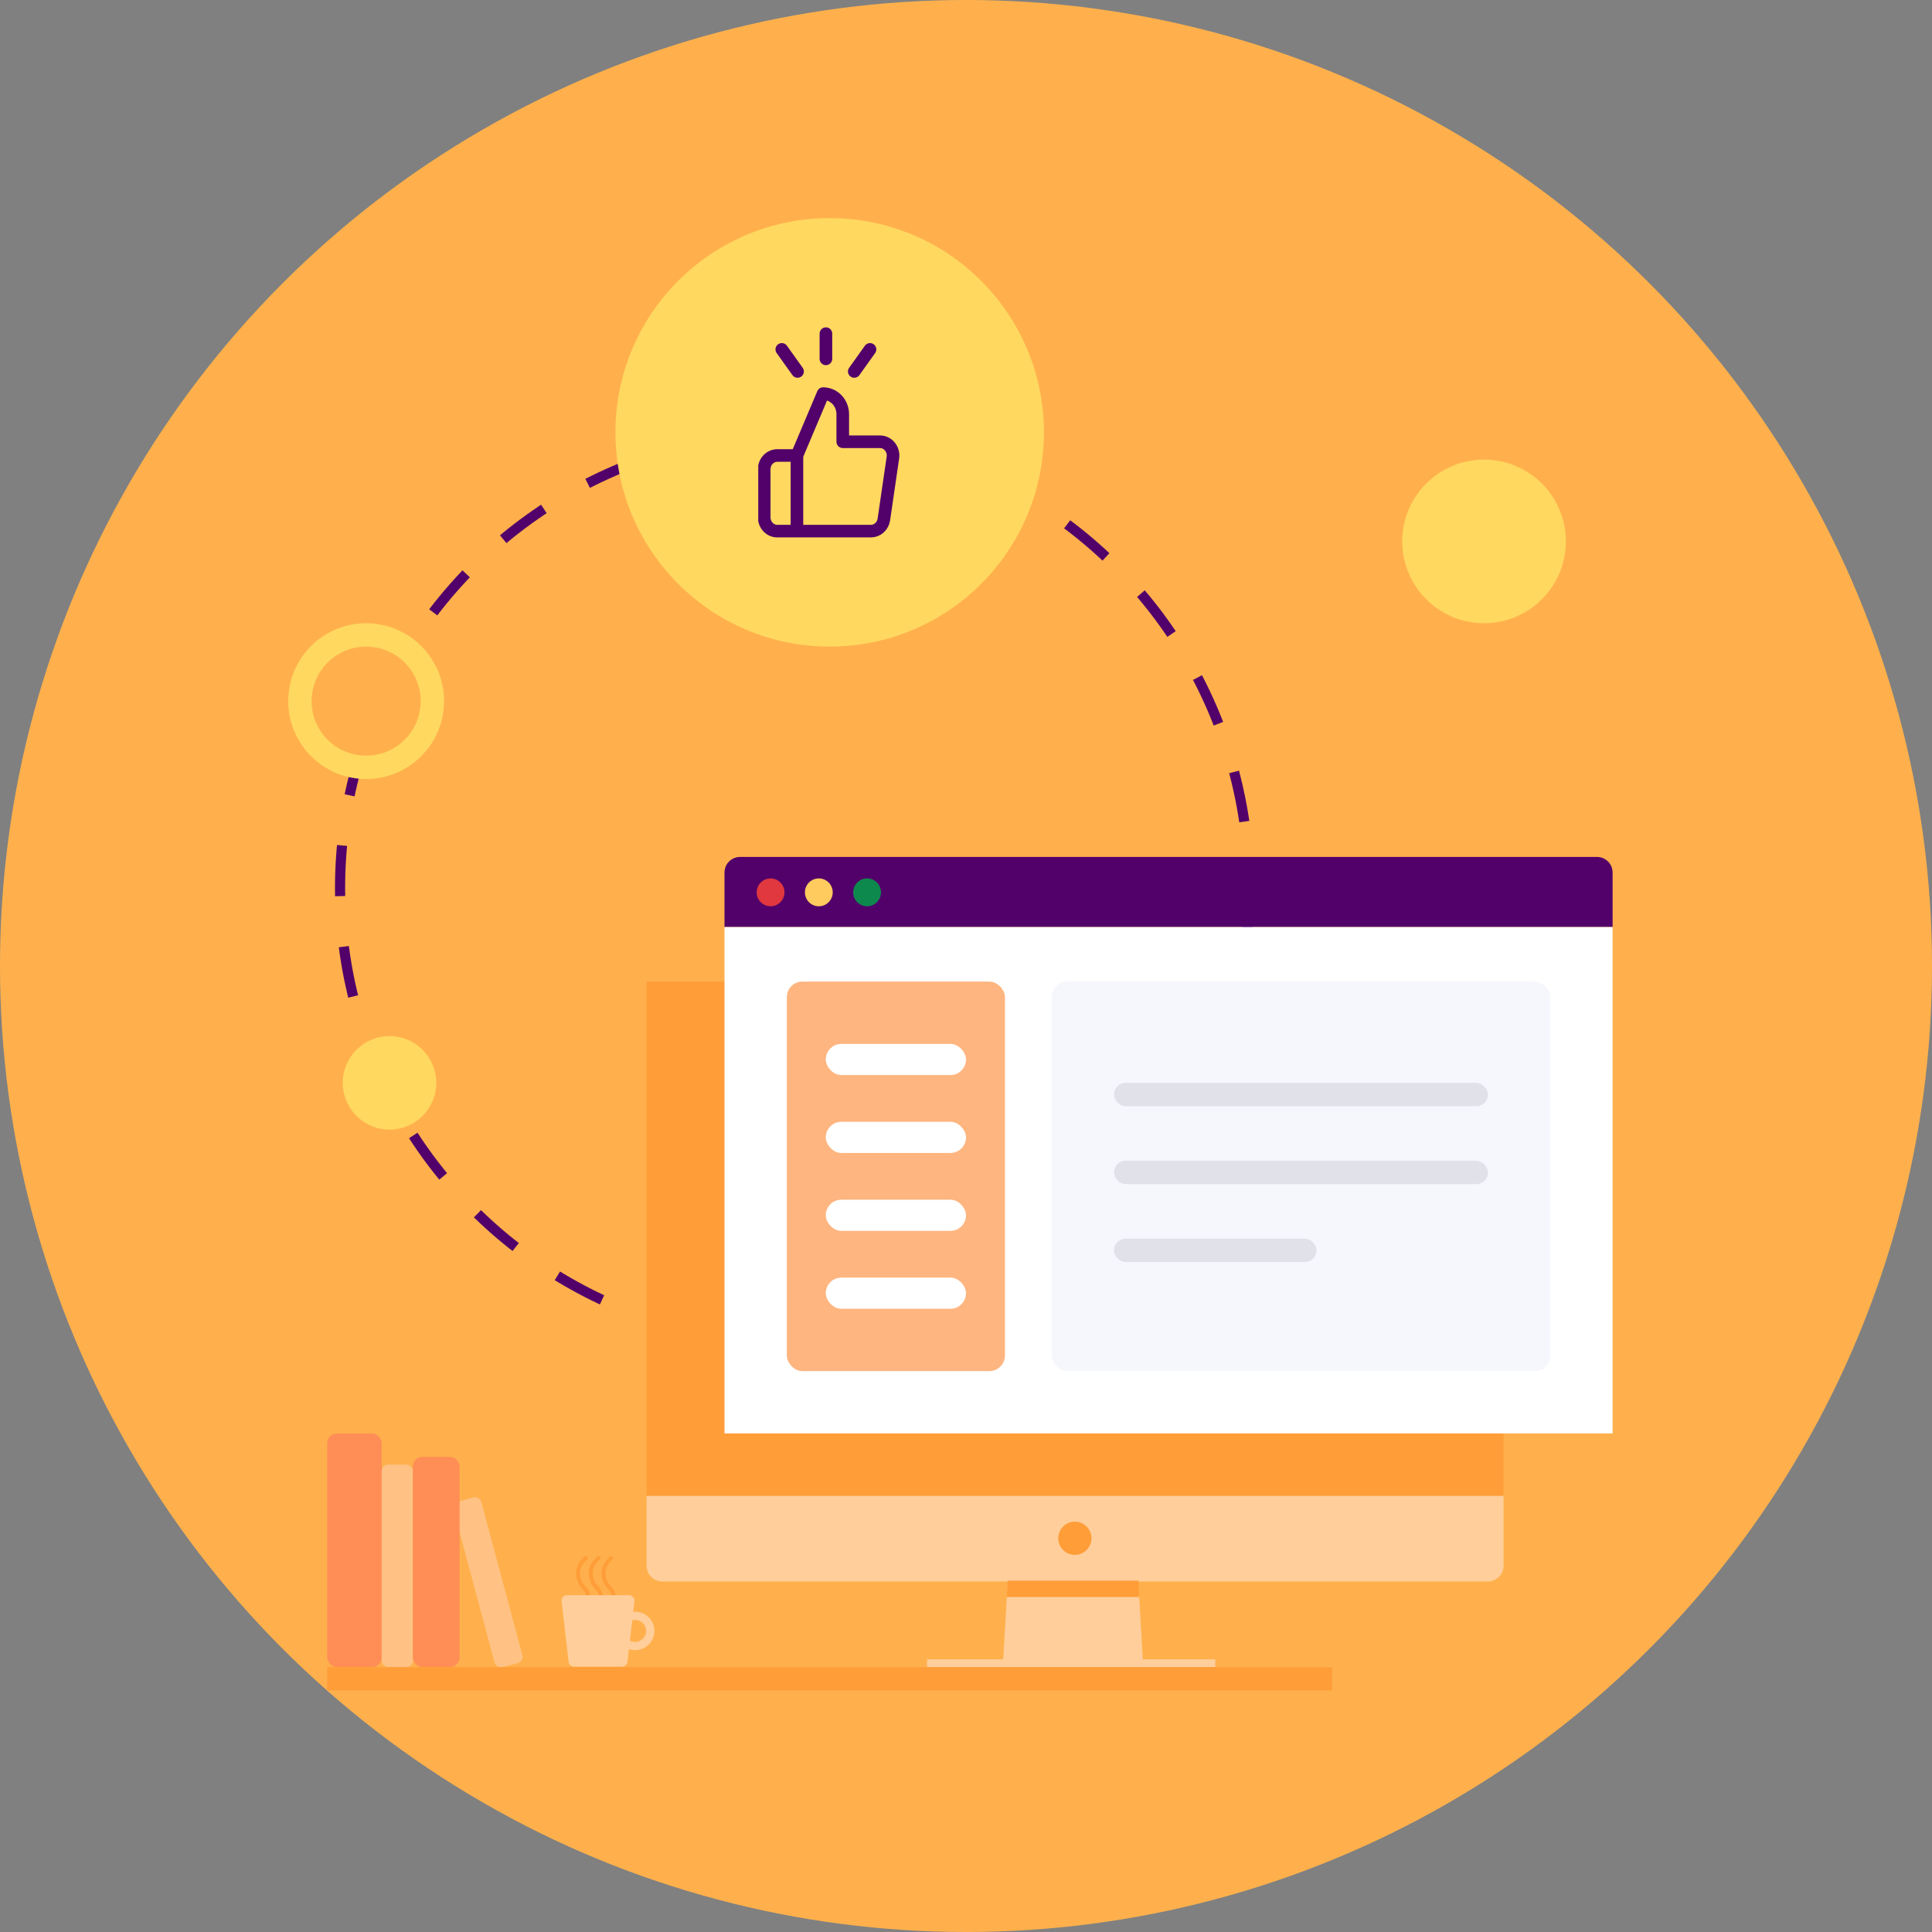 <svg width="248" height="248" viewBox="0 0 248 248" fill="none" xmlns="http://www.w3.org/2000/svg">
<rect x="0" y="0" width="248" height="248" fill="#808080" stroke="none"/>
<circle cx="124" cy="124" r="124" fill="#FFB04C"/>
<circle cx="102" cy="114" r="58.349" stroke="#52006A" stroke-width="1.302" stroke-dasharray="6.51 6.51"/>
<path d="M146.114 202.902H129.362L128.733 213.79H146.742L146.114 202.902Z" fill="#FFCE9B"/>
<path d="M83 192H193V200.994C193 202.102 192.102 203 190.994 203H85.006C83.898 203 83 202.102 83 200.994V192Z" fill="#FFCE9B"/>
<path d="M137.974 199.589C139.152 199.589 140.107 198.635 140.107 197.459C140.107 196.282 139.152 195.329 137.974 195.329C136.796 195.329 135.842 196.282 135.842 197.459C135.842 198.635 136.796 199.589 137.974 199.589Z" fill="#FF9D38"/>
<path d="M146.228 205L146.178 202.902H129.345L129.225 205H146.228Z" fill="#FF9D38"/>
<rect x="119" y="213" width="37" height="1" fill="#FFCE9B"/>
<rect x="83" y="126" width="110" height="66" fill="#FF9D38"/>
<circle r="10.5" transform="matrix(-1 0 0 1 190.5 69.5)" fill="#FFD860"/>
<circle cx="47" cy="90" r="8.5" fill="#FFB04C" stroke="#FFD860" stroke-width="3"/>
<circle cx="50" cy="139" r="6" fill="#FFD860"/>
<path d="M93 112.002C93 110.896 93.896 110 95.002 110H204.998C206.104 110 207 110.896 207 112.002V119H93V112.002Z" fill="#52006A"/>
<path d="M93 119H207V184H93V119Z" fill="white"/>
<ellipse cx="98.915" cy="114.545" rx="1.785" ry="1.789" fill="#E0383E"/>
<ellipse cx="105.108" cy="114.545" rx="1.785" ry="1.789" fill="#FFCB5E"/>
<ellipse cx="111.303" cy="114.545" rx="1.785" ry="1.789" fill="#0E894E"/>
<rect x="101" y="126" width="28" height="50" rx="2" fill="#FF6C00" fill-opacity="0.5"/>
<rect x="135" y="126" width="64" height="50" rx="2" fill="#F6F7FC"/>
<rect x="106" y="134" width="18" height="4" rx="2" fill="white"/>
<rect x="106" y="144" width="18" height="4" rx="2" fill="white"/>
<rect x="106" y="154" width="18" height="4" rx="2" fill="white"/>
<rect x="106" y="164" width="18" height="4" rx="2" fill="white"/>
<rect x="143" y="139" width="48" height="3" rx="1.5" fill="#E1E1E9"/>
<rect x="143" y="149" width="48" height="3" rx="1.5" fill="#E1E1E9"/>
<rect x="143" y="159" width="26" height="3" rx="1.5" fill="#E1E1E9"/>
<circle cx="106.5" cy="55.5" r="27.5" fill="#FFD860"/>
<g clip-path="url(#clip0)">
<path d="M102.298 68.178H99.778C99.332 68.178 98.904 67.992 98.589 67.661C98.274 67.33 98.097 66.881 98.097 66.413V60.234C98.097 59.766 98.274 59.317 98.589 58.986C98.904 58.655 99.332 58.469 99.778 58.469H102.298M108.18 56.704V53.173C108.18 52.471 107.915 51.797 107.442 51.301C106.969 50.804 106.328 50.525 105.659 50.525L102.298 58.469V68.178H111.777C112.182 68.183 112.575 68.034 112.884 67.758C113.193 67.482 113.396 67.099 113.457 66.678L114.617 58.734C114.653 58.481 114.637 58.223 114.569 57.977C114.501 57.731 114.383 57.504 114.223 57.311C114.064 57.118 113.866 56.963 113.643 56.859C113.421 56.754 113.18 56.701 112.936 56.704H108.18Z" stroke="#52006A" stroke-width="1.618" stroke-linecap="round" stroke-linejoin="round"/>
<path d="M109.657 47.681L111.679 44.85" stroke="#52006A" stroke-width="1.618" stroke-linecap="round"/>
<path d="M100.356 44.85L102.378 47.681" stroke="#52006A" stroke-width="1.618" stroke-linecap="round"/>
<path d="M106.018 42.829V46.064" stroke="#52006A" stroke-width="1.618" stroke-linecap="round"/>
</g>
<rect x="42" y="184" width="7" height="30" rx="1.232" fill="#FF8E56"/>
<rect x="49" y="188" width="4" height="26" rx="0.822" fill="#FFC284"/>
<rect x="58" y="192.957" width="3.697" height="22.018" rx="0.822" transform="rotate(-15 58 192.957)" fill="#FFC284"/>
<rect x="53" y="187" width="6" height="27" rx="1.232" fill="#FF8E56"/>
<rect x="42" y="214" width="129" height="3" fill="#FF9D38"/>
<path d="M75.177 200C74.647 200.529 73.941 201.235 74.294 202.647C74.647 204.059 75.883 203.882 75.353 205.824" stroke="#FF9D38" stroke-width="0.5" stroke-linecap="round"/>
<path d="M76.814 200C76.284 200.529 75.578 201.235 75.931 202.647C76.284 204.059 77.52 203.882 76.99 205.824" stroke="#FF9D38" stroke-width="0.5" stroke-linecap="round"/>
<path d="M78.451 200C77.921 200.529 77.215 201.235 77.568 202.647C77.921 204.059 79.157 203.882 78.627 205.824" stroke="#FF9D38" stroke-width="0.5" stroke-linecap="round"/>
<path d="M72.091 205.551C72.042 205.132 72.37 204.765 72.792 204.765H80.737C81.159 204.765 81.487 205.132 81.439 205.551L80.543 213.316C80.502 213.672 80.2 213.941 79.841 213.941H73.688C73.329 213.941 73.028 213.672 72.987 213.316L72.091 205.551Z" fill="#FFCE9B"/>
<path fill-rule="evenodd" clip-rule="evenodd" d="M81.529 211.824C82.894 211.824 84 210.718 84 209.353C84 207.989 82.894 206.883 81.529 206.883C80.165 206.883 79.059 207.989 79.059 209.353C79.059 210.718 80.165 211.824 81.529 211.824ZM81.529 210.765C82.309 210.765 82.941 210.133 82.941 209.353C82.941 208.573 82.309 207.941 81.529 207.941C80.75 207.941 80.118 208.573 80.118 209.353C80.118 210.133 80.75 210.765 81.529 210.765Z" fill="#FFCE9B"/>
<defs>
<clipPath id="clip0">
<rect width="18.333" height="26.961" fill="white" transform="translate(97.334 42.02)"/>
</clipPath>
</defs>
</svg>
